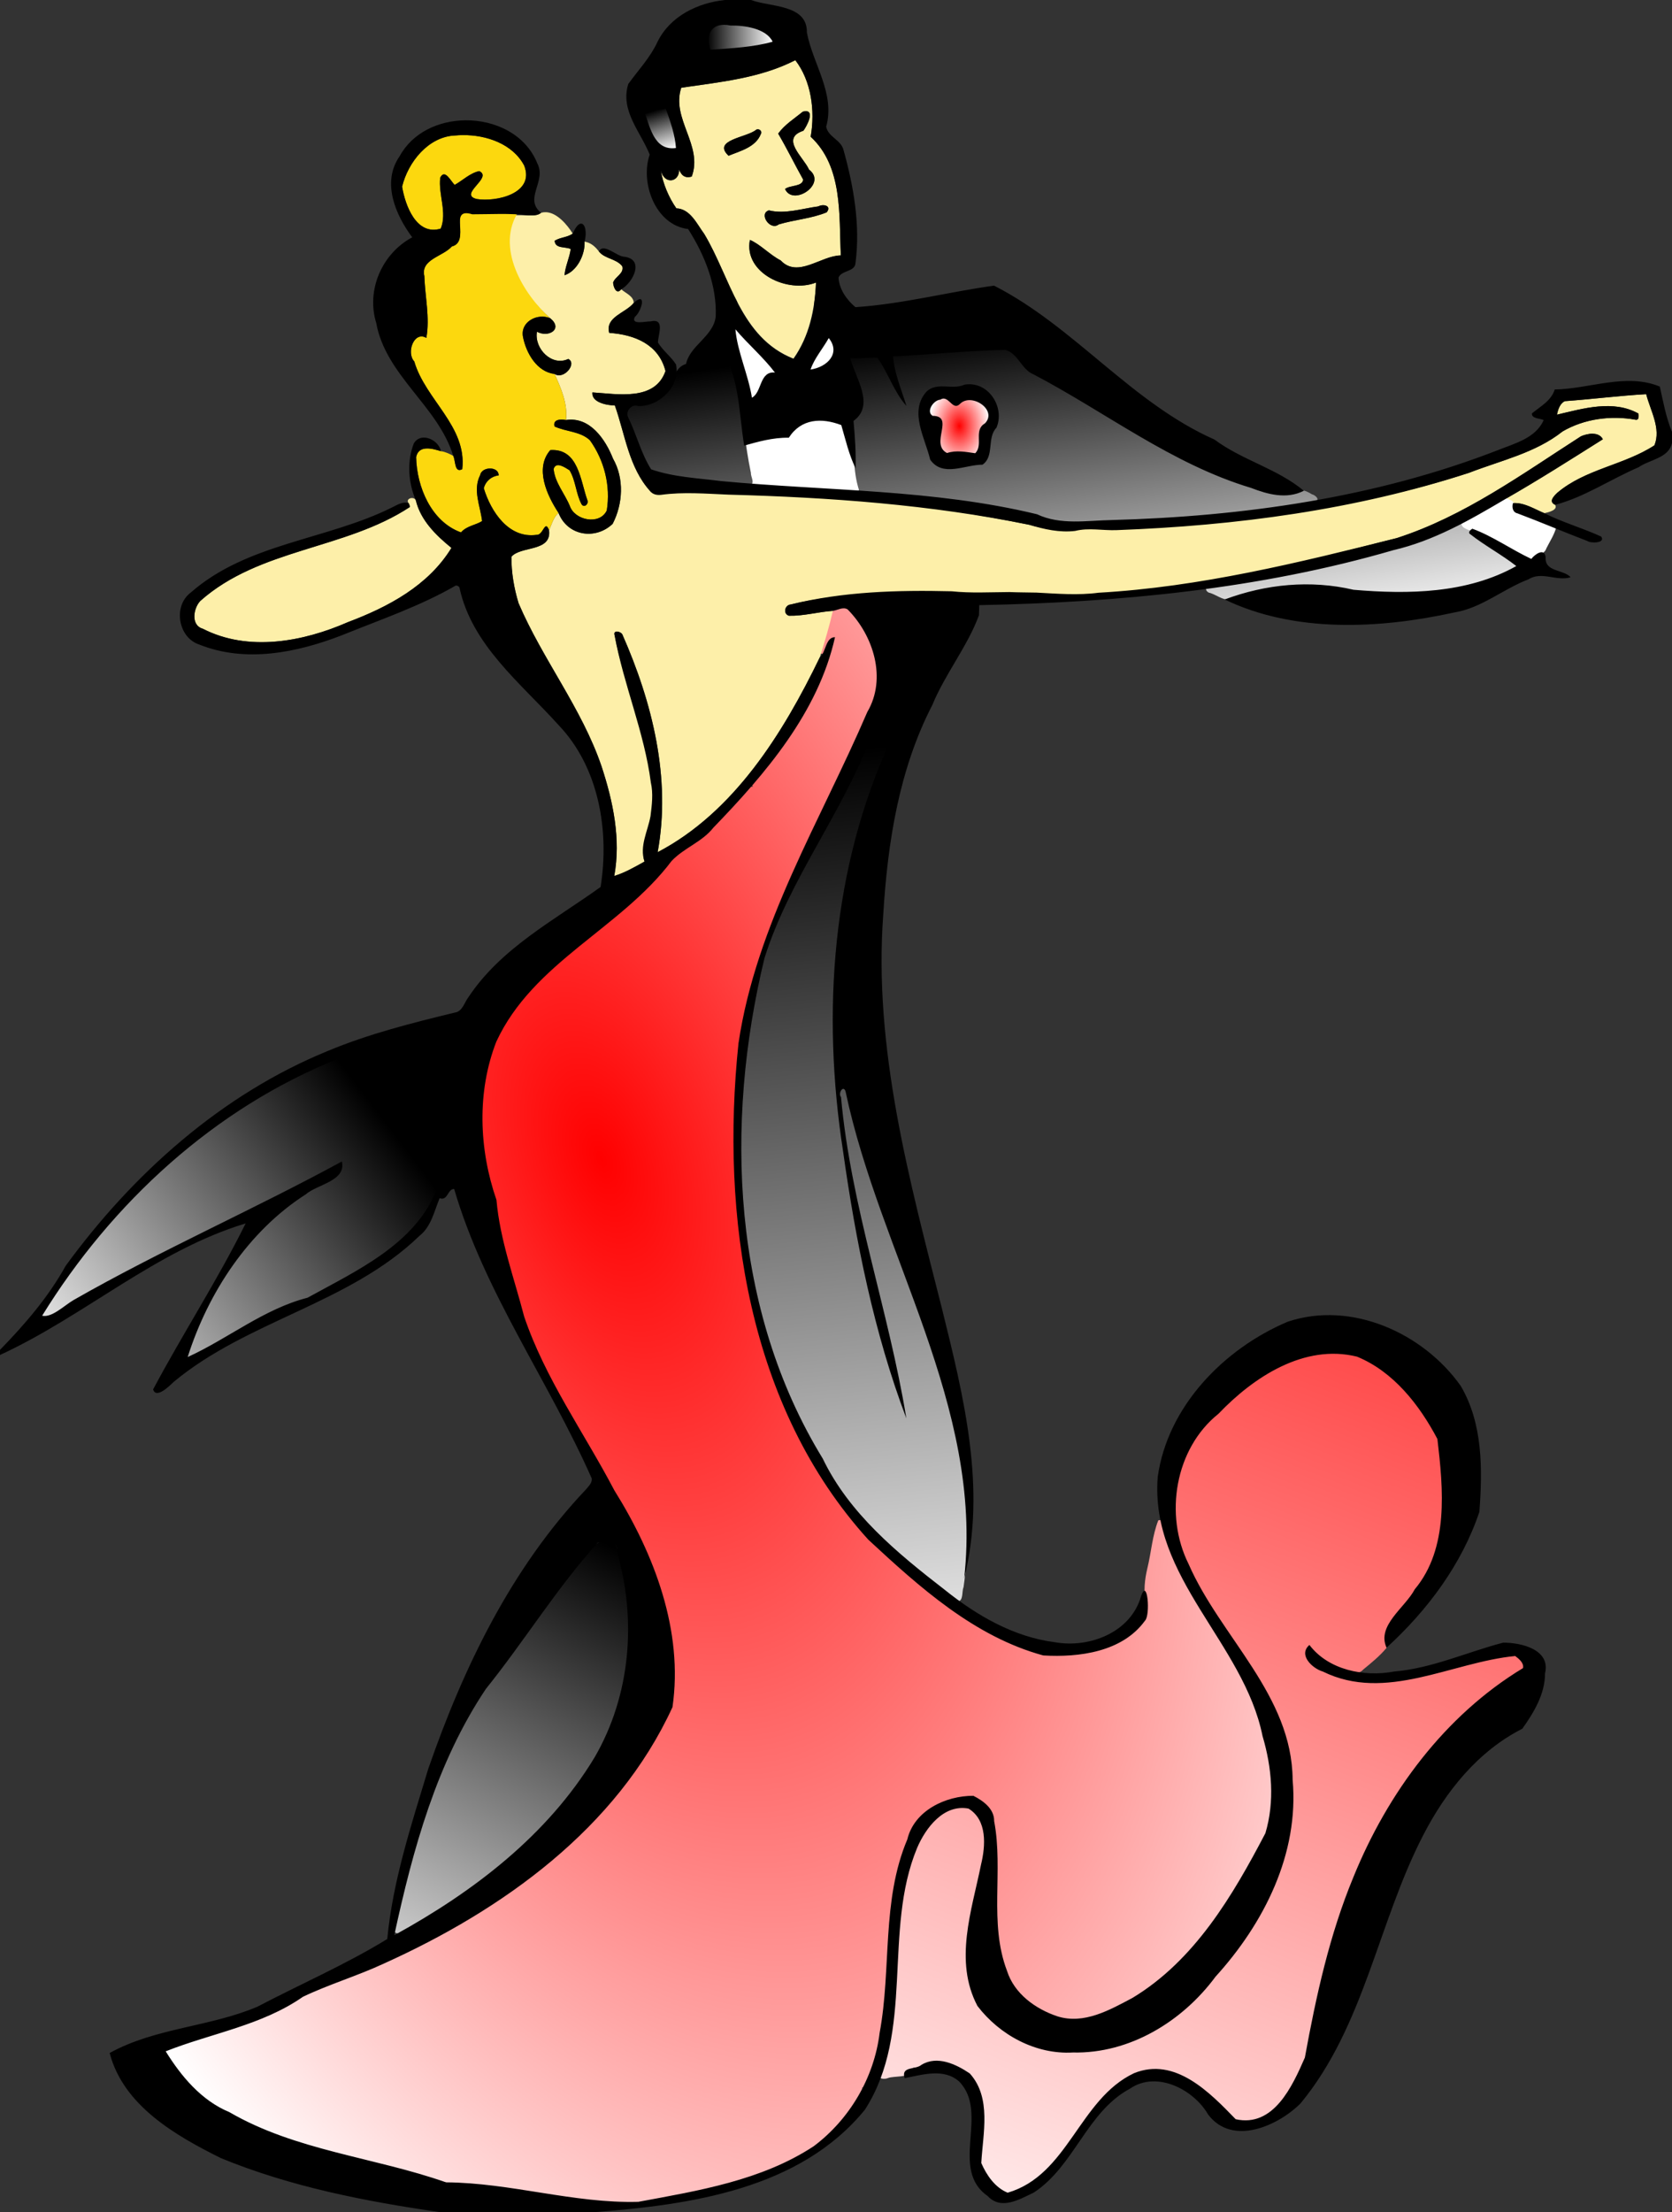 <?xml version="1.0" encoding="UTF-8" standalone="no"?>
<svg xmlns:rdf="http://www.w3.org/1999/02/22-rdf-syntax-ns#" xmlns="http://www.w3.org/2000/svg" height="1591pt" width="1203pt" version="1.1" xmlns:cc="http://creativecommons.org/ns#" xmlns:xlink="http://www.w3.org/1999/xlink" viewBox="0 0 1203 1591" xmlns:dc="http://purl.org/dc/elements/1.1/">
<rect x="0" y="0" width="1203" height="1591" fill="#333333" stroke="none"/>
<defs>
<linearGradient id="a">
<stop offset="0"/>
<stop stop-color="#fff" offset="1"/>
</linearGradient>
<linearGradient id="b">
<stop stop-color="#f00" offset="0"/>
<stop stop-color="#fff" offset="1"/>
</linearGradient>
<radialGradient id="d" xlink:href="#b" gradientUnits="userSpaceOnUse" cy="382.81" cx="862.75" gradientTransform="matrix(1 0 0 1.406 0 -155.29)" r="27.786"/>
<linearGradient id="k" y2="1254.2" xlink:href="#a" gradientUnits="userSpaceOnUse" x2="33.151" y1="1013.1" x1="350.39"/>
<radialGradient id="c" xlink:href="#b" gradientUnits="userSpaceOnUse" cy="1109.3" cx="541.19" gradientTransform="matrix(.819 2.477 -1.366 .452 1613 -799.98)" r="498.38"/>
<linearGradient id="j" y2="1554.5" xlink:href="#a" gradientUnits="userSpaceOnUse" x2="871.39" y1="670.95" x1="787.39"/>
<linearGradient id="i" y2="1835.2" xlink:href="#a" gradientUnits="userSpaceOnUse" x2="310.22" y1="1386.8" x1="544.12"/>
<linearGradient id="h" y2="2068.8" xlink:href="#b" gradientUnits="userSpaceOnUse" x2="813.71" y1="821.77" x1="1301.2"/>
<linearGradient id="g" y2="628.8" xlink:href="#a" gradientUnits="userSpaceOnUse" x2="817.1" y1="312.66" x1="772.02"/>
<linearGradient id="f" y2="33.704" xlink:href="#a" gradientUnits="userSpaceOnUse" x2="695.27" y1="33.704" x1="635.69"/>
<linearGradient id="e" y2="134.43" xlink:href="#a" gradientUnits="userSpaceOnUse" x2="604.68" y1="97.849" x1="593.32"/>
</defs>
<g>
<path d="m581.81 218.51c-10.902-1.665-37.923-26.268-44.554-9.526-12.612 1.76-7.56 45.857-19.256 55.313 0.26 24.561 3.567 48.851 5.168 73.23 3.669 7.323 4.157 10.509 9.018 12.699 26.327 3.568 58.748 1.524 85.039 3.831 3.719-5.741-0.179-16.924 0.117-24.668-2.877-34.578-9.368-67.202-13.524-101.11-5.935-9.695-14.769-8.994-22.008-9.767z" fill="#fff"/>
<path d="m901.78 313.18c-0.327 0.007-0.662 0.024-1 0.055-0.657-0.01-1.313 0.011-1.971 0.014-31.862 1.05-63.676 3.311-95.457 5.754-3.768 2.518-0.152 8.239-0.033 12.086 1.917 8.309 4.435 16.465 7.152 24.543-7.517-11.411-12.657-24.281-20.734-35.316-7.472-1.655-15.691 0.678-23.443 0.521-6.279 1.032 0.095 8.359 0.646 12.164 3.997 12.056 11.94 25.797 5.238 38.221-2.688 3.988-8.086 6.785-5.773 12.451 2.175 19.162 0.118 38.962 6.365 57.533 3.023 3.411 8.641 1.111 12.572 2.287 49.244 3.668 98.588 8.676 146.65 20.596 10.368 3.809 21.181 6.466 32.318 5.842 52.923-0.269 105.84-3.779 158.42-9.727 20.193-2.83 40.614-4.827 60.527-9.195 4.196-2.183-0.619-6.04-3.342-6.644-4.364-2.612-9.004-5.145-13.992-2.359-17.289 5.213-34.41-3.542-50.654-8.424-56.999-19.312-106.91-54.325-158.95-83.854-10.679-6.961-23.06-11.448-32.809-19.746-6.596-6.11-11.585-17.008-21.734-16.801zm-257.12 2.029c-10.561 0.774-17.172 11.802-27.879 12.08-7.696 2.244-10.465 10.263-12.686 17.078-5.635 12.275-19.23 19.558-32.527 18.703-7.451 0.243-11.304 9.738-6.834 15.506 6.549 14.247 10.755 29.718 19.102 43.061 6.171 5.219 15.193 5.074 22.725 7.021 22.466 3.457 45.13 6.282 67.818 7.43 5.118-1.234 0.68-7.606 0.984-10.811-5.231-25.183-7.432-50.684-11.805-76.045-2.329-11.392-5.265-23.444-12.518-32.738-1.806-1.347-4.249-1.199-6.381-1.285zm228.67 32.281c13.838 0.546 24.673 14.858 22.584 28.227 0.917 7.823-5.987 13.78-6.242 21.594-1.609 6.216-0.817 14.898-6.793 18.818-12.377 0.465-24.77 6.163-37.014 2.559-9.757-4.024-10.154-16.145-13.559-24.662-3.621-12.575-8.339-27.928 0.756-39.381 6.8-7.26 17.873-4.832 26.73-6.213 4.518-0.218 9.019-0.798 13.537-0.941zm439.74 122.63c-2.942 0.161-5.614 2.683-8.395 3.682-33.279 16.502-69.956 23.935-105.76 33.059-37.04 8.748-74.69 15.312-112.37 20.807-3.934 1.044-0.963 5.276 1.887 5.408 5.551 1.822 10.872 6.098 16.711 6.08 24.292-8.013 49.629-13.147 75.033-11.535 14.296-0.21 28.223 2.475 42.305 4.486 30.254 1.902 60.997 2.359 90.9-3.328 17.392-3.773 34.845-9.239 50.049-18.607 2.671-4.229-4.769-5.992-6.979-8.445-11.032-7.975-23.064-14.62-33.398-23.484-0.763-4.478-6.522-6.474-9.99-8.121z" transform="scale(.8)" fill="url(#g)"/>
<path d="m1198.7 1215.8c-42.544 0.464-78.112 28.442-106.97 56.976-22.098 20.134-35.341 49.755-34.682 79.741-3.451 35.496 16.708 67.131 34.361 96.124 22.835 37.967 53.376 72.715 64.612 116.41 10.41 44.188 6.444 92.138-12.596 133.61-17.853 38.934-44.676 73.418-75.122 103.32-35.849 34.257-90.096 50.769-138.53 36.558-20.161-7.021-38.132-20.9-50.382-38.227-14.441-29.626-8.996-63.469-2.009-94.336 3.938-21.265 11.858-43.228 7.106-64.98-2.707-9.716-11.686-19.25-22.646-16.423-22.306 3.191-34.627 25.871-41.466 45.123-21.796 64.021-7.159 130.32-29.389 194.02-2.487 5.367 4.311 5.938 7.86 4.346 4.972-1.839 18.699-0.195 21.148-5.836 0.664-6.321 4.084-1.204 8.281-4.11 14.677-8.231 32.945-1.031 44.542 9.211 15.622 19.178 10.425 45.139 9.227 67.711-2.685 15.937 9.761 30.179 23.066 37.032 6.95 0.69 13.283-4.975 19.527-7.61 35.14-21.887 49.172-64.39 80.934-89.822 15.218-12.761 37.434-17.232 55.533-7.944 20.757 8.627 34.987 26.94 51.742 40.797 15.969 2.084 31.56-5.928 40.746-18.84 15.068-19.086 23.235-42.476 26.834-66.314 16.418-82.93 42.391-166.51 94.918-234.17 25.263-33.455 56.206-61.947 90.96-85.063 4.146-2.14 6.799-7.277 2.324-10.721-6.714-8.73-18.682-2.259-27.453-1.5-37.315 7.093-73.873 22.702-112.12 20.185-16.791-0.43-33.554-5.796-47.679-14.764-3.765-3.229-8.475-10.265-4.187-14.49 9.725 7.971 19.446 16.603 32.024 19.778 5.526 2.022 12.344 4.506 16.951-0.808 7.309-5.975 14.92-12.164 20.843-19.361-1.004-10.15 1.108-20.368 8.315-27.797 18.139-22.334 37.408-46.769 40.644-76.584 3.361-25.922 2.343-52.439-1.412-78.255-4.736-18.795-17.924-34.139-30.073-48.726-16.974-18.368-39.413-35.531-65.771-34.265z" transform="scale(.8)" fill="url(#h)"/>
<path d="m545.47 1384.5c-14.996 1.864-21.035 18.907-30.717 28.282-30.766 40.467-62.278 80.594-89.824 123.34-36.01 61.559-56.253 130.94-70.31 200.32 4.416 5.363 11.712-3.599 16.562-4.766 63.543-36.298 123.77-84.954 163.49-146.99 22.768-36.721 34.426-79.881 32.505-123.1 0.194-24.978-5.124-50.501-13.552-73.966-1.929-2.409-5.175-3.293-8.153-3.118z" transform="scale(.8)" fill="url(#i)"/>
<path d="m797.24 658.5c-6.932 0.886-16.847-0.497-17.654 8.958-25.81 64.211-68.365 120.59-90.727 186.37-14.295 48.488-20.136 99.15-22.85 149.5-4.689 102.86 14.966 208.39 66.634 298.27 14.076 26.612 30.15 52.491 52.125 73.374 23.753 23.515 49.617 44.936 76.554 64.665 5.426-0.461 3.529-8.902 5.252-12.704 4.832-33.224 4.36-67.238 0.291-100.52-12.727-89.946-51.583-173.15-80.088-258.58-10.098-28.272-17.923-57.194-25.331-86.207-0.776-5.356-8.351-3.41-6.807 1.625 8.321 90.697 36.799 177.8 54.605 266.74 2.225 9.575 1.9 10.475-1.066 1.013-27.946-82.868-43.543-169.71-53.291-256.4-12.129-108.68 0.179-221.26 44.363-322.05 0.971-4.078 8.595-14.829-2.013-14.049z" transform="scale(.8)" fill="url(#j)"/>
<path d="m756.66 546.11c-6.993-0.326-11.185 6.474-12.23 12.836-2.223 9.292-6.239 18.499-6.945 27.988 5.081 3.897 5.705-6.1 8.463-8.699 2.888-5.119 3.93-3.199 1.967 1.432-12.998 46.985-40.804 88.162-71.865 125.08 0.164 1.057 0.604 1.826 1.246 2.389-1.522 0.12-3.038 0.274-4.543 0.473-18.508 21.977-38.419 42.89-62.287 59.244-16.938 15.626-30.73 34.302-49.07 48.553-38.623 33.521-83.198 63.024-109.74 107.93-21.29 38.438-22.076 84.894-14.207 127.16 8.831 36.442 14.815 73.486 25.916 109.37 7.122 26.9 16.484 53.22 30.16 77.537 28.737 56.207 64.617 108.65 90.496 166.31 13.303 32.886 22.022 68.084 20.516 103.64-0.908 11.781 2.987 24.722-4.854 34.828-43.324 86.235-119.96 151.09-203.9 196-37.22 20.765-77.267 35.756-116.39 52.602-18.411 8.92-35.704 20.244-55.422 26.334-24.885 9.131-50.439 16.313-75.348 25.357-3.16 4.568 4.626 9.047 6.519 13.377 5.763 6.958 10.596 15.254 17.447 20.98h1.562c-1.658 3.24 6.457 6.66 8.686 9.295 40.535 28.348 88.642 42.692 136.16 54.383 27.744 6.437 54.948 15.027 82.607 21.703 25.012 2.796 50.16 4.537 75.004 8.977 42.249 6.4 85.965 14.507 128.25 3.808 46.217-9.399 94.424-20.022 132.88-48.885 15.4-13.182 28.683-29.216 38.539-46.891-0.149-1.112-0.584-1.875-1.217-2.391h1.826c5.81-7.809 8.117-18.625 11.494-28.043 13.388-52.571 7.686-107.58 18.762-160.45 4.816-16.811 8.633-34.289 17.578-49.473 11.53-14.924 31.114-22.383 49.537-22.609 10.379 3.595 19.319 13.404 18.975 24.627 3.719 36.388 0.994 73.34 5.102 109.77 3.634 19.966 11.828 40.404 29.469 51.986 19.179 15.033 46.331 16.912 68.031 6.379 54.445-22.602 92.634-71.009 121.76-120.49 12.394-21.709 26.936-44.07 26.959-70.021 0.983-31.145-7.236-61.95-17.906-90.965-21.567-52.212-61.808-95.135-78.613-149.44-2.102-3.358-0.273-13.223-6.285-11.32-5.382 13.569-6.339 28.794-9.818 43.01-2.435 10.288-3.661 20.867-1.215 31.252 1.539 8.809-2.318 17.077-9.381 22.438-21.198 21.508-53.737 24.074-82.252 22.883-54.848-14.002-99.488-51.612-140.87-88.654-55.113-49.8-90.212-118.95-111.48-189.18-25.969-88.385-31.246-182.07-20.434-273.14 10.966-75.16 45.323-144.21 77.021-212.64 0.709-3.647 7.474-11.526 5.713-14.689 0.208-0.017 0.417-0.029 0.625-0.047 14.12-27.247 27.192-55.685 38.371-84.477 5.875-27.056-5.038-56.306-24.166-75.646-1.648-1.256-3.732-1.716-5.773-1.617-0.491-0.087-0.969-0.14-1.435-0.162z" transform="scale(.8)" fill="url(#c)"/>
<path d="m848.24 356.9c-7 0.86-15.565 7.909-12.71 15.59 2.011 4.442 10.159 1.706 9.826 7.681 1.023 8.484-4.108 18.592 2.228 25.801 4.627 5.316 11.971 0.053 17.618 1.733 4.706-0.253 11.023 2.977 14.727-0.861 3.598-6.673 1.053-14.803 3.556-21.554 4.843-4.278 9.941-11.782 5.097-17.899-5.038-8.193-16.338-11.826-24.79-6.748-2.576 3.628-6.686 1.867-9.053-1.011-1.866-1.44-4.03-2.892-6.501-2.732z" transform="scale(.8)" fill="url(#d)"/>
<path d="m303.37 950.36c-105.3 42.02-193.54 120.64-255.91 214.54-3.512 5.823-8.075 11.267-10.396 17.684 1.706 4.989 8.071 0.868 11.201-0.454 15.365-9.089 30.223-19.091 46.21-27.139 69.926-37.072 141.47-70.993 211.46-107.94 0.094 10.186-11.344 13.624-18.58 17.816-21.282 10.984-40.04 26.277-56.179 43.896-22.471 22.792-38.798 50.911-52.306 79.717-3.866 9.78-8.556 19.527-10.797 29.779 1.395 4.879 6.932 0.405 9.638-0.734 32.32-16.549 62.247-38.114 97.208-48.899 25.763-12.169 50.778-26.25 73.9-42.939 18.826-14.068 36.196-31.858 44.556-54.192-1.609-6.358-7.261-11.24-10.523-16.915-25.143-34.944-50.431-69.815-77.18-103.56-0.772-0.18-1.407-1.213-2.303-0.617z" transform="scale(.8)" fill="url(#k)"/>
<path d="m715.29 54.113c-31.65 16.238-67.975 19.688-102.56 24.75-9.325 27.862 19.801 51.812 9.426 79.824-5.9 1.938-9.551-1.099-11.326-6.324 0.225 11.488-13.075 13.986-16.438 1.049 1.688 11.338 7.127 24.262 13.914 33.875 12.575 0.45 18.598 14.3 25.086 23.037 23.625 39.325 32.376 93.202 80.238 112.1 14.138-19.95 19.312-44.314 20.262-68.414-25.35 10.062-65.173-8.512-59.461-38.312 8.75 3.438 18.136 13.55 27.648 18.375 15.475 16.425 36.026-4.249 54.139-4.486-1.725-36.4 1.949-79.75-27.113-106.66 4.188-23.7 0.388-50.425-13.812-68.812zm9.609 45.863c7.707 0.091 0.733 13.473-2.371 17.574-21.225 6.9 0.349 24.011 5.074 34.898 16.8 12.725-14.388 33.5-21.562 17.438 4.763-3.65 15.525-1.861 16.338-8.398-7.625-13.675-14.575-27.875-22.5-41.375 5.825-8.125 14.524-13.438 22.137-19.713 1.132-0.3 2.087-0.433 2.885-0.424zm-43.348 16.26c2.125 0.011 4.067 2.244 2.676 4.377-4.675 11.75-18.313 15.037-28.963 19.412-15.275-14.3 16.801-16.4 24.826-23.412 0.471-0.263 0.971-0.38 1.461-0.377zm58.373 68.256c3.942-0.18 7.038 2.192 3.504 6.42-13.725 5.625-28.913 6.588-43.088 10.838-7.75 6.062-18.326-9.749-8.826-12.637 14.538 3.6 29.775-1.613 44.4-3.562 1.288-0.653 2.696-0.998 4.01-1.059zm-248.94 6.273c-1.441-0.053-2.9 0.112-4.369 0.535-3.138 2.75-7.564 2.263-11.451 2.312-4.112-0.062-8.274-0.2-12.361-0.15-21.988 32.6 7.848 71.061 32.086 92.674 11.712 9.55-1.362 17.789-11.975 12.076-2.612 15.112 13.35 31.525 28.188 24.475 8.2 4.15-4.1 19.012-12.35 13.5 5.9 13 11.938 26.8 10.275 41.412 21.438-3.3 35.45 17.3 42.312 34.725 10.2 17.9 8.9 40.762-0.35 58.625-15.438 14.688-40.562 10.963-48.688-9.887-4.625 4.05-6.089 10.224-8.477 15.637 2.462 19.662-25.349 13.877-33.824 23.789-0.113 14.088 2.325 28.275 6.412 41.75 21.588 50.55 56.85 94.362 74.65 146.7 10.362 31.55 17.513 65.338 11.426 98.525 9.6-2.925 18.487-8.089 27.225-12.951-4.737-13.788 6.975-27.311 9.4-40.861 0.1-10.075-0.176-20.151 0.299-30.201-5.862-45.312-28.411-87.6-36.611-132.38-1.575-4.925 5.338-3.661 6.938-0.773 26.9 60.95 44.023 129.18 31.773 195.81 68.625-35.975 112.7-106.71 145.81-175.1 4.35-13.825 8.514-27.75 11.764-41.875-13.25 0.925-26.238 4.713-39.551 4.4-5.5-1.712-3.813-9.625 1.537-10.1 47.25-11.712 96.363-9.062 144.84-7.887 17.275-0.138 34.625-1.226 51.875 0.699 8.125 0.325 16.238 0.313 24.4 0.488 18.588-0.375 37.188-0.426 55.775 0.111 91.088-5.125 180.07-31.05 268.26-53.125 60.588-19.5 112.64-57.512 165.65-91.512 6.062-2.587 16.025-4.476 19.688 2.637-29.138 18.362-58.225 36.875-88.125 53.963 1.988 1.975 4.425 3.413 7.312 3.488 10.125-0.713 19.137 5.311 28.225 9.049 3.538-0.762 12.487-2.838 9.662-7.525-6.025-2.812-1.511-7.487 1.889-10.762 25.25-21.475 60.086-24.888 87.424-42.713 6.15-15.212-3.725-31.362-7.412-46-24.425 1.4-48.725 4.525-73.125 6.287-4.412 1.938-6.236 7.726-7.111 12.139 23.65-5.537 50.573-13.65 73.336-0.963 0.138 2.1 0.614 6.063-2.611 5.525-22.1-4.025-46.088-0.913-65.688 10.512-24.45 19.4-55.563 26.101-84.051 37.176-102.19 33.362-209.86 44.282-317.01 48.232-12.213 2.65-25.577 0.175-37.927 0.713-14.138 1.7-27.273 1.842-40.673-2.195-88.962-18.112-179.09-27.992-269.7-30.405-20.225 0.475-42.453-0.927-62.666-1.165-3.688 0.438-6.286 4.394-8.611 1.257-19.2-21.225-22.511-51.001-31.711-76.926-7.487-0.163-21.114-2.799-20.227-11.762 22.312 1.35 56.225 8.161 65.75-19.201-6.05-23.962-27.7-32.75-50.6-34.312-3.862-14.45 14.951-17.888 22.076-27-0.275-6.225-7.25-8.511-11.275-12.211-4.188 5.4-7.088-1.901-7.312-5.988 1.738-5.362 10.012-8.087 8.287-14.6-5.3-7.037-15.7-6.588-21.088-13.426-3.288-4.388-7.325-7.937-12.875-8.787 0.588 11.8-6.787 26.525-18.012 30.188 0.65-8.125 4.499-15.537 5.549-23.537-4.8-2.413-13.961-0.038-14.424-7.463 4.987-3.15 11.412-2.938 16.262-6.426-4.856-7.809-14.028-18.872-24.117-19.246zm-120.69 256.97c-2.501 0.12-4.859 2.107-2.773 4.607 0.675 1.087 1.026 2.25 1.051 3.5-58.275 38.312-135.18 37.112-188.36 84.35-6.138 6.325-8.937 21.889 2.238 25.039 40.85 20.962 90.163 11.749 130.59-5.988 36.112-13.588 72.237-32.762 93.012-66.699-13.85-11.238-27.713-24.75-32.025-42.713-0.675-1.566-2.226-2.167-3.727-2.096z" transform="scale(.8)" fill="#fdefa9"/>
<path d="m416.06 121.45c-2.205 0.023-4.384 0.136-6.519 0.334-24.3 0.887-42.538 24.013-47.9 45.988 2.737 16.788 12.851 44.449 34.764 37.736 5.888-14.5-2.3-30.837-0.475-45.787 4.188-8.425 9.512 3.326 13.012 6.488 6.95-3.862 13.912-10.726 22.062-12.389 12.675 5.912-19.337 20.914-2.225 25.102 17.388 2.825 52.5-4.863 42.662-30.088-10.286-19.518-34.062-27.611-55.381-27.385zm3.469 66.227c-13.532-0.224 2.718 29.909-13.176 33.908-7.938 9.088-28.225 11.488-24.713 26.588 0.6 18.338 5.113 37.661 1.801 55.586-11.15-6.475-18.226 13.363-10.863 21.15 9.988 34.45 47.6 58.438 43.15 96.875-7.125 3.788-5.875-7.562-8.1-11.975-3.462-1.9-7.075-3.6-11-4.188-7.575-2.35-20.062-5.962-22.324 5.301 0.537 26.675 13.536 58.062 40.361 67.699 4.975-5.888 13.05-6.449 18.963-10.199-1.6-13.662-8.562-27.75-1.762-41.312 1.45-7.862 16.687-8.1 16.662 0.225-6.575 0.85-11.725 5.124-13.375 11.611 6.375 20.9 22.388 45.438 47.525 41.863 6.05 0.463 7.398-14.326 11.148-4.113 2.388-5.412 3.852-11.587 8.477-15.637-10.362-15.65-21.688-40.088-7.363-56.438 25.512-1.637 26.938 27.549 33.5 45.512 0.85 3.288-3.25 6.75-5.463 3.088-5.05-9.562-5.162-21.163-10.762-30.463-3.925-2.4-12.212-8.324-14.312-1.137 1.212 12.338 10.013 22.112 14.588 33.262 4.425 12.962 26.873 17.477 33.211 4.039 3.612-22.05-2.212-45.138-15.188-63.176-8.775-8.113-21.437-7.537-31.787-12.375-1.725-6.525 5.488-6.663 10.301-5.775 1.663-14.612-4.375-28.412-10.275-41.412-15.888-1.85-25.438-18.687-28.312-32.887-3.05-13.775 12.787-22.214 24.449-17.164-24.238-21.612-50.073-64.074-28.086-96.674-12.688 0.338-29.426 0.975-42.051-0.812-2.106-0.641-3.825-0.947-5.225-0.971z" transform="scale(.8)" fill="#fcd80e"/>
<path d="m1352.4 447.66c-12.328 7.53-25.554 13.722-37.531 21.745-2.169 4.564 4.924 6.722 8.227 7.748 15.798 4.645 29.402 14.573 44.04 21.861 4.384 1.842 9.624 7.248 13.71 2.026 3.506-2.599 8.338-3.266 9.871-8.02 3.094-6.199 7.18-12.291 8.886-18.916-11.744-6.447-25.281-9.601-36.998-16.25-0.026-3.57-0.969-7.556-4.927-8.653-1.752-0.666-3.275-2.117-5.279-1.541z" transform="scale(.8)" fill="#fff"/>
<path d="m582.14 96.546c-3.624-1.018-6.189 2.322-3.906 5.465 4.358 10.938 6.946 25.112 18.439 30.972 3.719 1.462 11.416 4.291 12.695-1.433-1.083-11.734-5.146-23.259-9.171-34.159-5.34-1.581-12.252-0.52-18.058-0.845z" transform="scale(.8)" fill="url(#e)"/>
<path d="m650.37 21.226c-9.637-1.337-16.359 9.074-14.321 17.791-0.076 3.726 2.019 8.243 6.47 7.104 17.161-1.633 34.732-2.182 51.37-6.97 4.059-3.49-1.86-7.939-4.625-10.031-11.09-7.613-25.92-7.796-38.89-7.893z" transform="scale(.8)" fill="url(#f)"/>
</g>
<path d="m651.97 0c-24.6 2.562-49.312 14.575-60.637 37.625-6.537 14.162-17.275 25.401-26.275 37.863-7.487 23.962 11.05 42.962 19.275 63.5-8.738 25 4.924 63.299 34.549 66.924 14.85 23.275 25.926 50.564 24.826 78.639-2.062 18.2-24.125 26.336-26.9 43.711 10.612 3.775 21.112-17.211 34.199-10.486 14.312 24.988 13.676 55.075 18.301 82.812 12.388-3.438 25.625-7.325 40.125-7.088 11.138-17.288 29.512-18.125 47.199-11.35 3.825 13.05 6.839 26.537 12.852 38.824 0.438-14.25-0.564-28.425-1.852-42.588 19.575-14.212 1.788-38.25-2.938-56.475 8.162 0.863 16.35-1.025 24.463-0.275 9.725 13.65 14.926 30.95 26.076 43.275-4.513-14.675-10.851-29.324-12.051-44.512 33.688-1.663 67.275-5.175 101.03-5.875 11.725 3.438 14.324 17.65 25.449 22.088 65.012 34.112 124.35 80.624 195.47 101.99 15.212 5.912 32 10.426 47.5 2.613-24.038-20.05-55.387-27.425-80.324-46.037-74.888-33.162-125.91-101.5-198.29-138.39-41.362 5.688-82.626 16.613-124.7 19.338-7.838-6.625-14.648-16.125-15.148-26.662 2.837-6.675 14.624-4.876 15.236-12.889 4.487-34.45-1.674-69.236-10.949-102.4-2.587-8.625-13.775-11.188-15.412-20.312 8.33-29.772-12-56.273-17.36-84.635 0.59-25.563-33.19-22.775-50.16-29.225zm-0.662 22.309c1.716 0.013 3.584 0.22 5.6 0.641 12.675-0.175 32.101 2.526 37.988 14.514-16.725 4.9-37.701 5.974-55.988 7.236-4.189-13.038 0.388-22.485 12.4-22.391zm63.975 31.805c14.2 18.388 18 45.112 13.812 68.812 29.062 26.912 25.388 70.262 27.113 106.66-18.112 0.237-38.664 20.911-54.139 4.486-9.512-4.825-18.898-14.938-27.648-18.375-5.713 29.8 34.111 48.375 59.461 38.312-0.95 24.1-6.124 48.464-20.262 68.414-47.862-18.9-56.613-72.777-80.238-112.1-6.487-8.738-12.511-22.587-25.086-23.037-6.787-9.613-12.227-22.538-13.914-33.875 3.362 12.938 16.662 10.439 16.438-1.049 1.775 5.225 5.426 8.262 11.326 6.324 10.375-28.012-18.751-51.962-9.426-79.824 34.588-5.062 70.912-8.512 102.56-24.75zm-116.57 43.648c4.138 10.8 8.562 24.289 9.225 35.289-20.575 2.875-23.637-21.026-29.35-35.176 6.713-0.1 13.512 1.649 20.125-0.113zm126.18 2.215c-0.797-0.009-1.753 0.124-2.885 0.424-7.612 6.275-16.312 11.588-22.137 19.713 7.925 13.5 14.875 27.7 22.5 41.375-0.812 6.537-11.575 4.748-16.338 8.398 7.175 16.062 38.362-4.713 21.562-17.438-4.725-10.888-26.299-27.998-5.074-34.898 3.104-4.101 10.078-17.483 2.371-17.574zm-306.29 8.17c-23.869 0.225-47.555 10.875-59.238 32.391-16.225 23.3-3.777 52.525 11.398 72.812-27.138 14.488-41.536 47.276-32.398 76.988 8.6 47.4 55.562 74.6 69.262 119.47 2.225 4.412 0.975 15.762 8.1 11.975 4.45-38.438-33.163-62.425-43.15-96.875-7.362-7.787-0.287-27.625 10.863-21.15 3.312-17.925-1.201-37.248-1.801-55.586-3.513-15.1 16.775-17.5 24.713-26.588 17.538-4.412-4.062-35.775 18.4-28.938 16.8 0.013 33.675-1.137 50.412 0.963 3.888-0.05 8.314 0.438 11.451-2.312-15.8-12.725 5.137-28.226-3.363-44.389-10.313-25.885-37.597-39.021-64.648-38.766zm262.95 8.09c-0.49-0.003-0.99 0.114-1.461 0.377-8.025 7.013-40.101 9.112-24.826 23.412 10.65-4.375 24.288-7.662 28.963-19.412 1.391-2.133-0.551-4.366-2.676-4.377zm-265.49 5.217c21.319-0.227 45.095 7.866 55.381 27.385 9.838 25.225-25.275 32.913-42.662 30.088-17.112-4.188 14.9-19.189 2.225-25.102-8.15 1.663-15.112 8.526-22.062 12.389-3.5-3.163-8.824-14.913-13.012-6.488-1.825 14.95 6.362 31.287 0.475 45.787-21.912 6.713-32.026-20.949-34.764-37.736 5.362-21.975 23.6-45.101 47.9-45.988 2.135-0.198 4.314-0.311 6.519-0.334zm323.87 63.039c-1.314 0.06-2.722 0.405-4.01 1.059-14.625 1.95-29.863 7.162-44.4 3.562-9.5 2.888 1.076 18.699 8.826 12.637 14.175-4.25 29.363-5.213 43.088-10.838 3.534-4.228 0.438-6.6-3.504-6.42zm-217.2 16.555c-2.107-0.107-4.825 2.426-7.623 8.965-4.85 3.487-11.274 3.276-16.262 6.426 0.463 7.425 9.624 5.05 14.424 7.463-1.05 8-4.899 15.412-5.549 23.537 11.225-3.663 18.599-18.388 18.012-30.188 2.328-8.516 0.51-16.026-3.002-16.203zm20.02 22.246c-1.706 0.016-3.146 0.775-4.143 2.744 5.388 6.838 15.788 6.388 21.088 13.426 1.725 6.513-6.55 9.237-8.287 14.6 0.225 4.088 3.125 11.388 7.312 5.988 10.662-5.888 21.674-27.602 1.824-29.352-5.156-0.806-12.676-7.454-17.795-7.406zm32.822 45.646c-1.179 0.023-2.987 0.984-5.576 3.322-7.125 9.113-25.939 12.55-22.076 27 22.9 1.562 44.55 10.35 50.6 34.312-9.525 27.362-43.438 20.551-65.75 19.201-0.887 8.963 12.739 11.599 20.227 11.762 9.2 25.925 12.511 55.701 31.711 76.926 2.325 3.138 6.25 3.824 9.938 3.387 19.912-2.75 40.563-0.987 60.676-0.162 90.612 2.413 181.4 8.975 270.36 27.088 13.4 4.037 27.198 7.212 41.336 5.512 12.1-3.05 24.901-0.213 37.264-0.713 107.15-3.95 214.82-18.186 317.01-51.549 28.488-11.075 59.601-17.776 84.051-37.176 19.6-11.425 43.588-14.537 65.688-10.512 3.225 0.537 2.749-3.425 2.611-5.525-22.762-12.688-49.686-4.575-73.336 0.963 0.875-4.412 2.699-10.201 7.111-12.139 24.4-1.762 48.7-4.887 73.125-6.287 3.688 14.638 13.562 30.788 7.412 46-27.338 17.825-62.174 21.238-87.424 42.713-3.4 3.275-7.914 7.949-1.889 10.762 26-6.737 50.038-23.062 75.15-33.824 9.875-6.925 27.138-8.1 29.963-21.838v-9.912c-5.412-13.038-7.974-27.312-10.949-40.725-30.45-12.55-63.125 2.136-94.5 2.611-3.388 10.425-12.789 15.05-20.539 21.525-0.362 4.825 7.214 4.326 10.576 5.988-7.037 16.138-26.05 20.999-41.162 27.012-110.38 42.938-229.51 59.625-347.35 62.85-22.412 0.4-46.073 4.738-67.148-5.199-92.888-22.5-189.25-20.912-283.94-29.812-21.075-2.675-42.951-3.574-63.139-10.574-9.15-14.512-13.1-31.427-20.625-46.727-2.862-5.162 3-12.561 9.062-10.174 18.938 0.562 38.1-17.964 33.938-37.389-4.6-7.188-11.761-12.374-16.236-19.674 0.013-7.112 6.875-22.275-6.9-19-3.263-0.388-17.775 3.675-13.912-4.037 5.019-4.15 8.848-16.067 4.639-15.986zm-87.525 15.727c-10.089-0.226-20.08 7.443-17.602 18.635 2.875 14.2 12.425 31.037 28.312 32.887 8.25 5.513 20.55-9.35 12.35-13.5-14.838 7.05-30.8-9.362-28.188-24.475 10.612 5.713 23.687-2.526 11.975-12.076-2.187-0.947-4.519-1.418-6.848-1.471zm173.36 11.371c11.338 13.388 24.986 24.975 35.549 38.875-14.075-1.425-11.538 17.738-20.688 22.625-3.25-20.638-13.136-41.475-14.861-61.5zm83.938 7.863c10.95 13.538-1.1 26.062-16.35 28.324 3.25-9.925 11.237-19.037 16.35-28.324zm126.16 41.508c-1.291 0.011-2.611 0.123-3.957 0.342-10.925 5.188-24.974-2.888-34.324 6.387-15.912 17.675-1.2 41.601 3.35 61.051 11.2 16.188 31.488 4.45 47.051 4.562 10.925-7.45 3.736-24.15 12.549-33.25 7.359-17.016-5.309-39.262-24.668-39.092zm-22.566 12.922c5.344 0.357 8.679 10.398 14.248 4.945 10.325-10.8 34.423 5.35 22.586 17.375-10.475 6.112-1.149 19.187-8.699 26.787-8.588-1.163-16.962-2.925-25.35-0.188-15.85-8.15 7.487-33.238-13-33.438-6.125-3.925 0.874-14.163 7.012-14.525 1.154-0.758 2.213-1.023 3.203-0.957zm-343.79 18.881c-3.978-0.03-7.712 1.27-6.418 6.164 10.35 4.838 23.012 4.263 31.787 12.375 12.975 18.038 18.8 41.126 15.188 63.176-6.338 13.438-28.786 8.923-33.211-4.039-4.575-11.15-13.375-20.924-14.588-33.262 2.1-7.188 10.388-1.263 14.312 1.137 5.6 9.3 5.712 20.9 10.762 30.463 2.212 3.663 6.313 0.2 5.463-3.088-6.562-17.962-7.987-47.149-33.5-45.512-14.325 16.35-2.999 40.788 7.363 56.438 8.125 20.85 33.25 24.574 48.688 9.887 9.25-17.862 10.55-40.725 0.35-58.625-6.862-17.425-20.875-38.025-42.312-34.725-1.203-0.222-2.557-0.379-3.883-0.389zm927.48 12.684c-3.706-0.094-7.713 1.025-10.744 2.318-53.012 34-105.06 72.012-165.65 91.512-88.188 22.075-177.17 44-268.26 49.125-18.375 2.45-37.313 0.851-55.775-0.111-8.162-0.175-16.275-0.163-24.4-0.488-17.3 0.075-34.638 1.113-51.875-0.699-48.475-1.175-97.588 0.174-144.84 11.887-5.35 0.475-7.037 8.387-1.537 10.1 13.312 0.312 26.301-3.475 39.551-4.4 4.325-0.588 9.099-3.886 13.236-1.273 23.212 23.4 35.438 62.061 17.688 92.211-41.962 97.8-99.987 190.88-115.85 297.81-16.225 154.96 8.462 326.98 116.72 446.21 46.012 42.65 95.414 87.25 157.39 104.12 32.112 1.925 71.212-3.1 91.512-31.287 4.987-4.812 2.3-39.513-3.6-21.838-9.225 32.462-46.375 46.776-77.475 41.238-37.05-4.7-70.45-24.126-99.125-47.176-42.425-32.812-85.912-68.512-109.62-117.88-81.72-133.3-88.56-300.8-52.46-449.81 22.25-70.988 70.037-130.17 95.887-199.54 5.475 0.412 23.262-7.425 17.75 3.287-53.175 114.64-62.112 245.5-43 369.23 11.488 81.588 27.85 163.57 57 240.66-15.812-96.962-49.924-190.56-58.762-288.81-2.888-3.438 2.026-11.188 4.051-5.238 30.975 146.91 123.99 283.09 106.72 437.74 20.288-80.675-0.487-163.53-19.938-242.2-29.35-115.9-61.826-234.15-52.826-354.76 3.938-64.6 14.15-130.16 44.188-188.21 11.475-27.9 31.838-52.962 41.863-80.574 0.275-9.037 0 0 0.275-9.037 125.31-2.45 251.71-14.314 372.51-49.451 36.088-8.35 68.625-26.975 100.21-45.662 29.9-17.088 58.988-35.6 88.125-53.963-1.831-3.556-5.237-4.861-8.943-4.955zm-1051.3 3.473c-3.518-0.012-6.879 1.501-9.135 5.184-6.338 16.4-5.063 35.2 1.787 51.287 4.312 17.962 18.175 31.475 32.025 42.713-20.775 33.938-56.899 53.112-93.012 66.699-40.425 17.738-89.738 26.951-130.59 5.988-11.175-3.15-8.376-18.714-2.238-25.039 53.188-47.238 130.09-46.037 188.36-84.35-0.025-1.25-0.376-2.413-1.051-3.5-5.388-1.775-10.323 1.638-14.961 3.863-58.675 29.225-130.36 32.013-181 76.525-16.162 12.15-11.264 40.624 7.773 46.736 41.638 16.625 87.7 7.287 128.06-8.338 34.538-14 70.439-26.161 102.6-44.773 1.438 0.025 2.524 0.6 3.236 1.725 11.138 51.975 55.088 85.874 88.938 123.51 36.662 38.138 46.063 95.5 38.025 145.79-41.738 29.988-89.65 55.002-118.79 98.977-3.775 4.812-5.312 12.962-12.412 13.949-38.625 9.387-77.425 19.138-114.19 34.5-95.625 39.062-175.21 110.35-235.66 193.09-15.6 28.175-36.749 52.688-59.137 75.65v4.574c76.025-34.975 139.96-93.751 220.97-118.3-25.238 50.925-56.525 99.039-83.225 149.23 2.7 8.988 15.15-3.538 18.438-6.688 66.512-55.35 158.15-70.476 221.05-131.3 10.662-8.35 13.262-22.075 18.188-33.9 7.513 2.663 7.073-8.45 13.086-8.287 27.175 92.85 84.925 172.39 123.71 260.19 0.6 4.088-3.063 7.313-5.463 10.213-66.938 70.625-109.96 159.79-141.57 250.96-15.175 50.162-31.9 100.67-36.85 152.91-37.462 22.962-77.962 40.475-116.85 60.875-42.8 18.175-91.688 18.875-132.81 41.588 12.275 47.25 59.011 74.112 99.986 94.475 62.925 25.9 130.29 38.95 197.34 48.662h138.09c86.55-6.675 185.19-20.375 243.8-92.125 45.35-70.4 15.85-160.58 47.025-235.49 7.775-18.138 23.963-39.412 46.176-35.25 16.962 10.288 15.375 33.426 11.287 50.238-8.4 41.5-24.562 86.774-3.25 127.2 19.862 26.062 52.412 43.775 85.824 41.838 51.062 1.175 98.552-27.938 128.29-68.15 43.55-47.912 75.286-110.5 69.361-176.95-0.525-76.362-64.888-128.35-93.588-194.06-22.025-44.088-12.298-103.76 26.914-135.07 31.5-33 77.136-63.027 124.52-51.352 32.812 13.412 56.227 43.438 72.352 74.051 5.263 44.65 10.462 98.276-20.363 135.11-8.812 16.7-34.412 32.474-25.387 52.512 36.65-33.425 67.587-74.738 83.512-122.15 2.812-38.062 3.238-78.937-16.662-113.01-33.662-47.75-98.513-77.05-155.71-57.9-57.462 24.275-108.2 76.275-116.94 139.69-7.05 90.725 77.337 148.96 94.287 232.79 8.387 28.225 11.101 58.838 2.551 87.363-29.425 56.212-63.587 114.3-119.54 148.05-20.363 10.788-43.525 24.088-67.4 16.588-19.738-6.562-38.913-20.337-45.426-40.912-16.488-43.262-3.074-90.051-11.574-134.61 0.175-11.125-9.875-18.299-18.688-22.762-24.712-0.1-53.114 13.1-59.389 39.162-23.388 55.225-14.15 116.22-24.912 173.91-4.888 40.162-26.937 77.725-59.262 101.94-46.888 30.838-103.69 39.975-157.78 50-58.175 1.575-114.74-17.149-172.94-17.512-64.462-22.662-134.99-28.338-194.9-63.15-25.225-10.438-43.487-32.462-57.199-54.637 41.1-16.288 86.438-23.251 123.46-49.051 23.65-11.288 48.937-18.738 72.699-29.812 106.62-48.088 209.54-121.45 259.62-230.55 9.938-68.475-16.288-137.32-52.238-194.81-27.262-51.988-62.2-100.3-81.162-156.34-9.037-34.825-21.775-68.987-24.912-104.85-15.75-45.45-17.725-97.075-0.125-142.25 33.112-71.475 111.74-101.6 157.6-162.38 11.088-11.825 27.375-17.026 37.562-29.951 47.025-48.638 94.351-103.75 109.45-171.3-8.525-0.037-8.027 13.448-13.727 18.211-33.112 68.388-77.188 139.13-145.81 175.1 12.25-66.638-4.873-134.86-31.773-195.81-1.6-2.888-8.512-4.152-6.938 0.773 8.2 44.775 26.749 87.062 32.611 132.38 2.263 9.887 0.939 20.251-0.299 30.201-2.425 13.55-10.138 27.074-5.4 40.861-8.738 4.862-17.625 10.026-27.225 12.951 6.088-33.188-1.063-66.975-11.426-98.525-17.8-52.338-53.063-96.149-74.65-146.7-4.088-13.475-6.525-27.662-6.412-41.75 8.475-9.912 36.287-4.127 33.824-23.789-3.75-10.212-5.098 4.576-11.148 4.113-25.138 3.575-41.15-20.963-47.525-41.863 1.65-6.487 6.8-10.761 13.375-11.611 0.025-8.325-15.212-8.087-16.662-0.225-6.8 13.562 0.162 27.65 1.762 41.312-5.912 3.75-13.988 4.312-18.963 10.199-26.825-9.637-39.824-41.024-40.361-67.699 2.263-11.262 14.749-7.651 22.324-5.301-1.263-6.653-8.55-12.234-15.266-12.258zm981.28 58.875c-0.624-0.006-1.252 0.014-1.885 0.059-1.05 3.675-0.3 8.273 4.062 9.211 21.1 7.912 41.824 16.838 62.887 24.863 2.725 2.15 16.564 2.099 12.414-3.988-16.688-7.713-34.676-12.687-51.139-21.037-8.52-3.504-16.974-9.019-26.34-9.107zm-38.436 23.059c-1.55 0.9-4.387 3.312-1.949 4.875 13.212 10.388 28.225 18.337 41.5 28.699-44.188 24.8-97.25 25.512-146.38 21.324-38.712-9.062-78.863-5.112-115.93 8.713 62.862 30.262 138.98 26.5 206.66 11.662 24.488-4.013 43.725-21.048 66.475-29.711 12-7.675 25.488 2.036 38-1.951-6.287-7.075-23.362-4.625-22.438-17.775-0.863-9.1-9.75-2.861-12.875 1.326-17.812-8.312-34.889-20.537-53.076-27.162zm-1020 476.49c29.325 36.7 59.412 79.149 88.25 118.51-19.825 48.712-72.224 72.276-115.82 96.326-39.438 10.138-71.488 36.813-107.81 53.338 18.325-57.85 54.75-113.36 106.19-146.25 10.288-9.05 36.511-11.902 32.523-29.602-79.35 43.25-162.69 79.663-241.3 124.59-8.262 4.763-19.588 16.175-28.301 14.1 62.5-101.3 154.88-186.56 266.27-230.99zm242.47 434.37c4.931 0.039 8.934 1.658 8.277 8.994 17.788 61.2 12.163 129.12-20.137 184.65-42.362 70.175-109.25 121.01-180.18 159.93 16.712-77.125 38.1-155.32 82.4-221.47 34.475-42.788 64.012-91.062 100.56-131.35 2.822-0.22 6.114-0.767 9.072-0.744zm805.27 90.557c-32.638 8.5-64.164 23.148-98.139 25.961-27 5.125-59.036-1.387-76.111-23.887-10.412 8.9 2.687 21.175 12.074 23.912 56.662 27.85 115.69-8.425 173-13.963 3.25 2.462 8.024 6.201 7.012 10.863-70.412 42.55-121.71 112.13-152.45 187.68-21.575 51.95-33.688 107.29-43.738 162.46-11.3 25.825-28.05 62.964-62.225 55.414-23.262-24.025-54.437-56.35-91.387-41.4-49.475 23.362-59.151 91.562-113.7 107.45-11.288-4.562-18.961-15.711-23.711-26.674 1.462-26.725 9.4-58.576-10.338-80.514-12.25-8.3-29.3-16.436-43.5-7.736-5.213 4.562-18.688 0.986-15.062 11.961 15.888-3.075 35.1-9.173 48.9 2.914 27.7 28.238-9.188 78.662 25.75 103.04 12.175 13.138 28.849 2.837 41.486-3.125 36.438-23.775 47.613-72.601 86.588-93.451 23.912-16.4 57.188 0.777 70.176 23.289 21.688 28.738 62.798 10.3 83.148-10 57.438-69.588 69.65-162.54 110.25-241 20.175-39.238 49.238-75.577 89.176-95.789 10.388-14.612 20.438-31.149 20.426-49.762 5.3-21.525-21.562-27.724-37.625-27.637z" transform="scale(.8)"/>
</svg>
